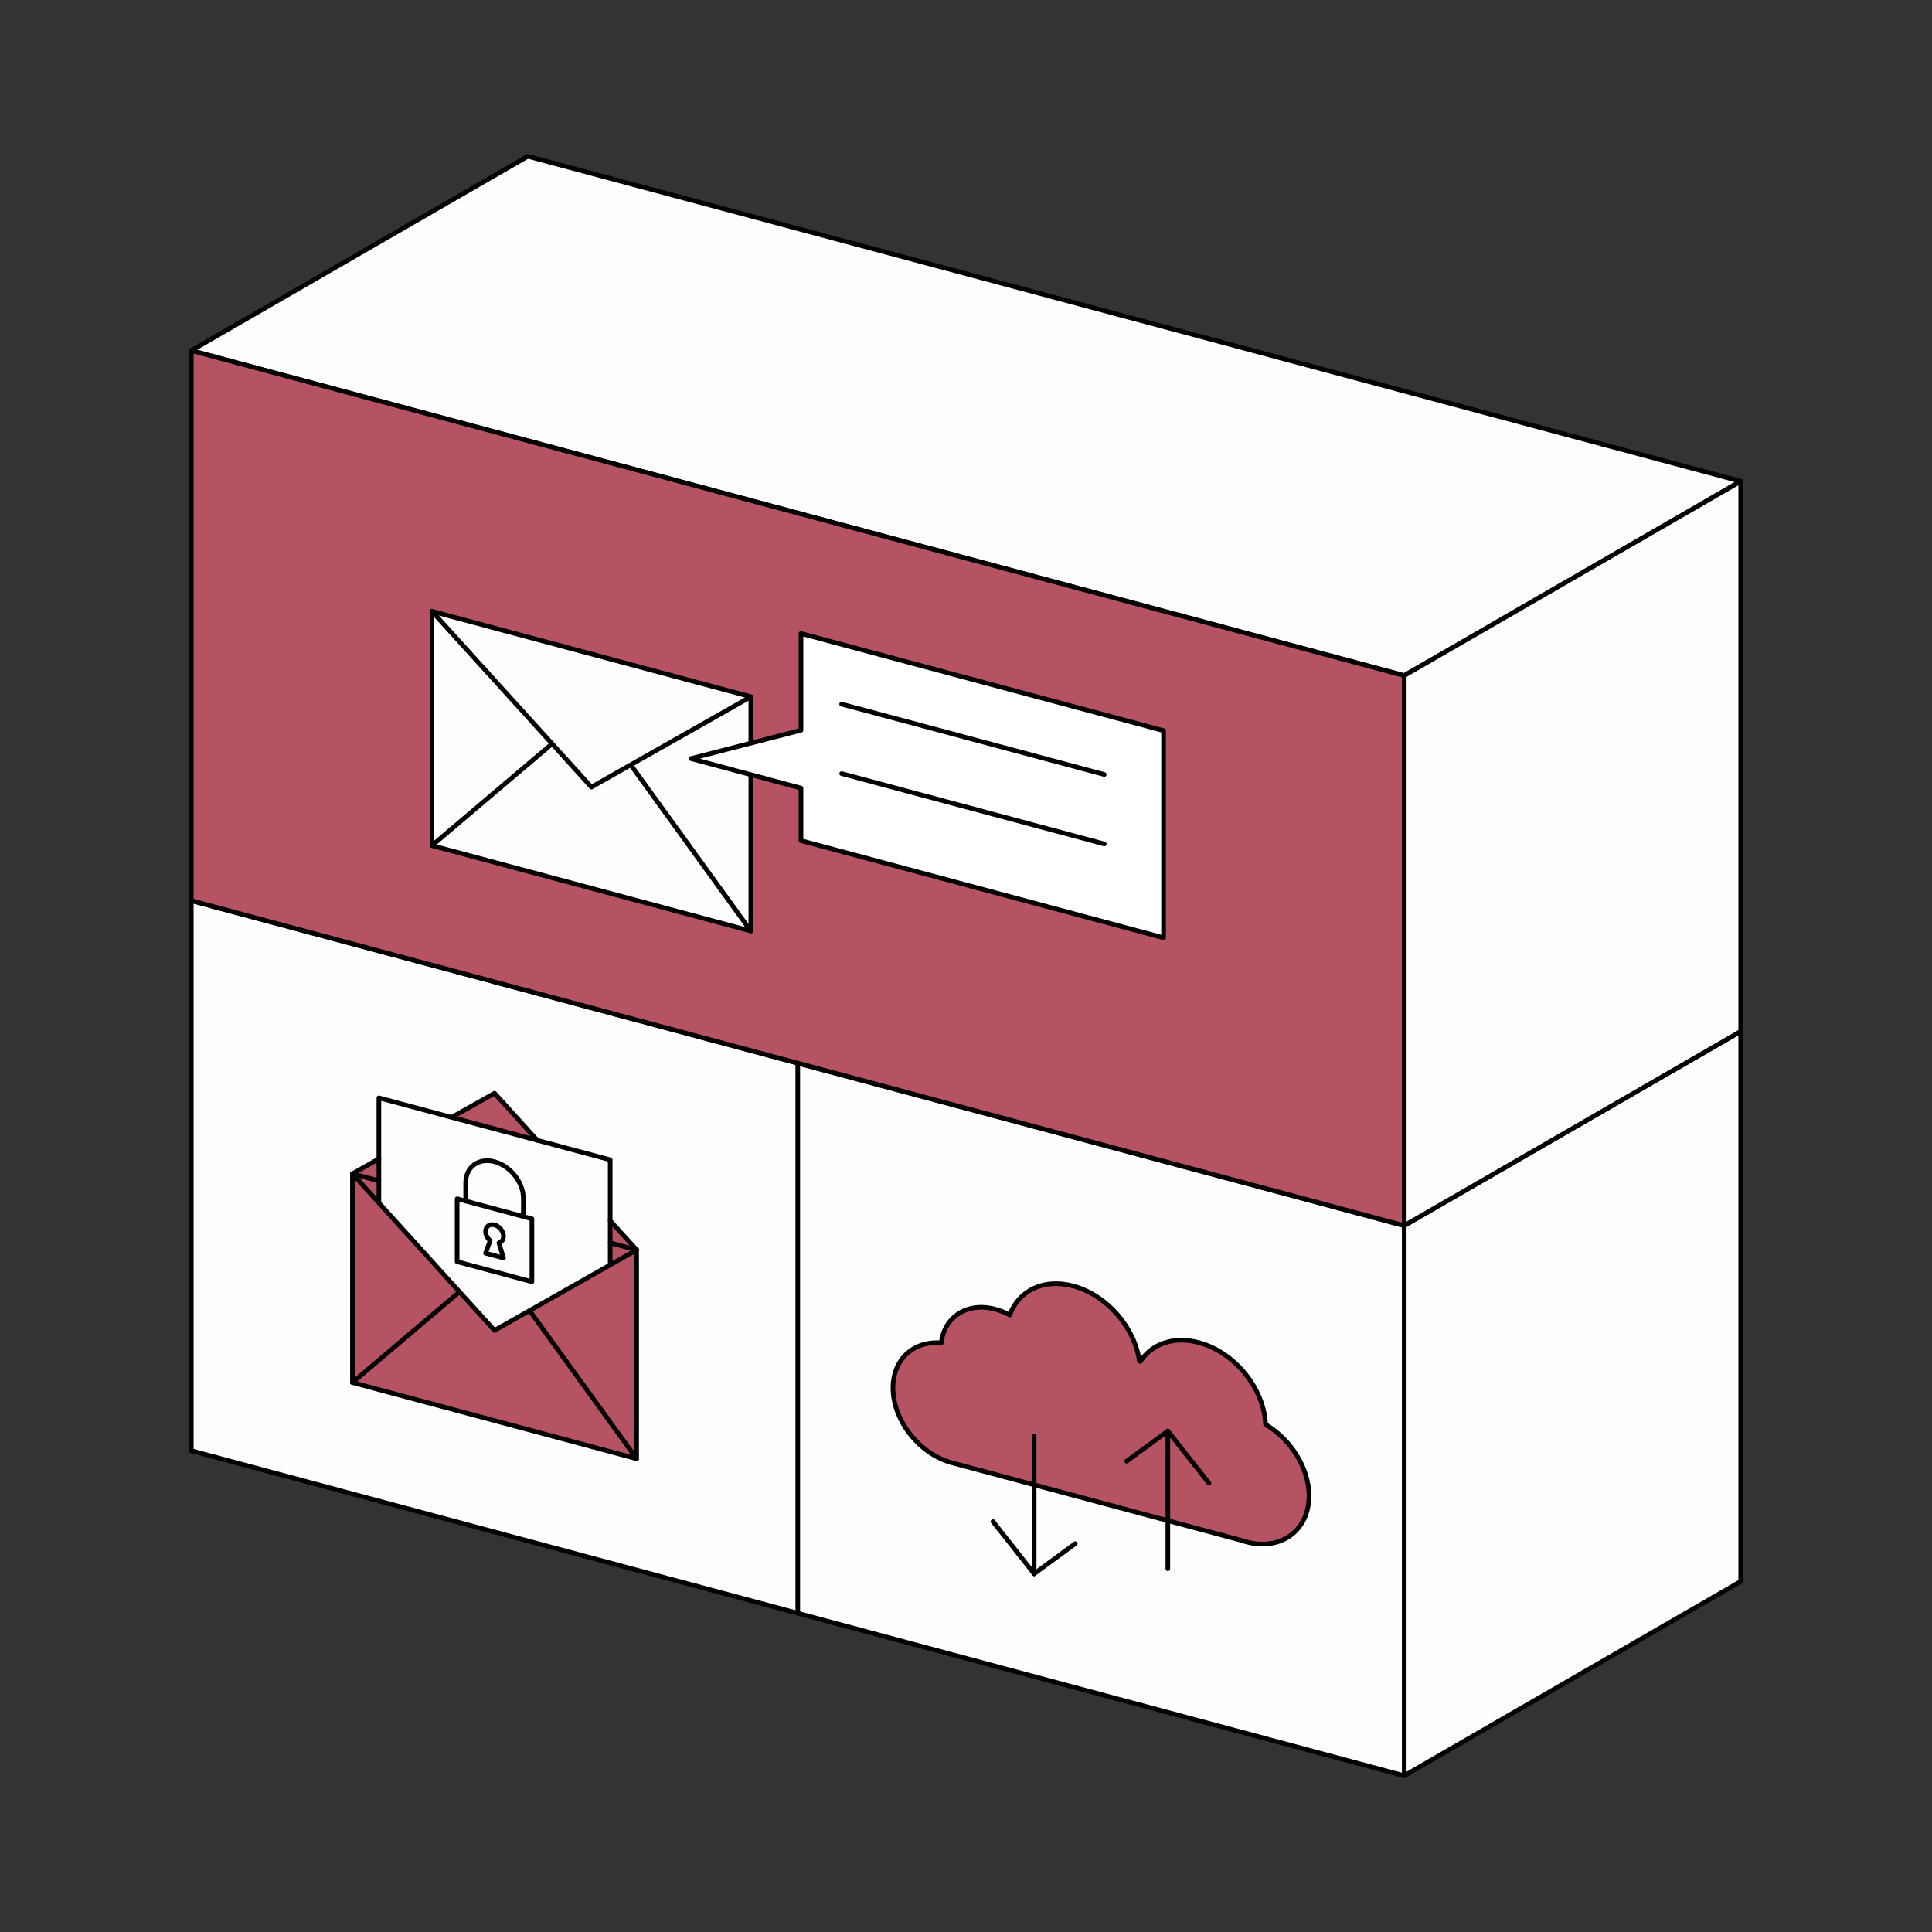 <?xml version="1.0" encoding="UTF-8"?>
<svg xmlns="http://www.w3.org/2000/svg" xmlns:xlink="http://www.w3.org/1999/xlink" xmlns:xodm="http://www.corel.com/coreldraw/odm/2003" xml:space="preserve" width="41.743mm" height="41.743mm" version="1.1" style="shape-rendering:geometricPrecision; text-rendering:geometricPrecision; image-rendering:optimizeQuality; fill-rule:evenodd; clip-rule:evenodd" viewBox="0 0 1826.26 1826.26">
 <rect x="0" y="0" width="1826.26" height="1826.26" fill="#333333" stroke="none"/>
 <defs>
  <style type="text/css">
   
    .str0 {stroke:black;stroke-width:4.37;stroke-linecap:round;stroke-linejoin:round;stroke-miterlimit:22.926}
    .fil0 {fill:none}
    .fil2 {fill:#B55363}
    .fil1 {fill:#FEFEFE}
    .fil3 {fill:white}
   
  </style>
 </defs>
 <g id="Capa_x0020_1">
  <rect class="fil0" width="1826.26" height="1826.26"></rect>
  <g id="_1959424364752">
   <polygon class="fil1 str0" points="180.83,851.34 498.9,667.7 1645.43,974.91 1327.36,1158.55 "></polygon>
   <polygon class="fil1 str0" points="1327.36,1158.55 1645.43,974.91 1645.43,1494.87 1327.36,1678.51 "></polygon>
  </g>
  <polygon class="fil1 str0" points="180.83,851.34 1327.36,1158.55 1327.36,1678.51 180.83,1371.3 "></polygon>
  <line class="fil0 str0" x1="754.1" y1="1004.94" x2="754.1" y2="1524.9"></line>
  <g id="_1959424365904">
   <polygon class="fil1 str0" points="180.83,331.39 498.9,147.75 1645.43,454.95 1327.36,638.6 "></polygon>
   <polygon class="fil1 str0" points="1327.36,638.6 1645.43,454.95 1645.43,974.91 1327.36,1158.55 "></polygon>
  </g>
  <polygon class="fil2 str0" points="180.83,331.39 1327.36,638.6 1327.36,1158.55 180.83,851.34 "></polygon>
  <g id="_1567541472992">
   <polygon class="fil1 str0" points="408.32,577.83 709.73,658.6 709.73,880.06 408.32,799.29 "></polygon>
   <polyline class="fil0 str0" points="408.32,577.83 559.03,744.02 709.73,658.6 "></polyline>
   <line class="fil0 str0" x1="520.12" y1="704.54" x2="408.32" y2="799.29"></line>
   <line class="fil0 str0" x1="597.93" y1="725.39" x2="709.73" y2="880.06"></line>
   <polygon class="fil3 str0" points="757.14,598.81 1099.88,690.64 1099.88,886.45 757.14,794.62 757.14,744.97 653.04,717.08 757.14,690.25 "></polygon>
   <line class="fil0 str0" x1="795.57" y1="665.58" x2="1043.82" y2="732.1"></line>
   <line class="fil0 str0" x1="795.57" y1="731.25" x2="1043.82" y2="797.76"></line>
  </g>
  <g id="_1567541474624">
   <path class="fil2 str0" d="M899.86 1382.72c-30.8,-8.25 -55.76,-39.9 -55.76,-70.7 0,-27.33 19.67,-44.79 45.61,-42.61 2.95,-24.85 24.72,-38.91 51.15,-31.83 4.71,1.26 9.28,3.13 13.62,5.47 8.26,-23.03 32,-34.9 60.01,-27.4 31.82,8.53 58.13,39.11 62.5,70.88l0.98 0.34c10.77,-16.54 31.47,-24.14 55.25,-17.76 33.99,9.1 61.7,43.38 63.08,77.4 23.83,14.1 41.06,41.09 41.06,67.48 0,32.79 -26.58,52.25 -59.37,43.46 -1.71,-0.45 -3.41,-0.99 -5.08,-1.57l-273.06 -73.17z"></path>
   <g>
    <line class="fil0 str0" x1="977.54" y1="1357.43" x2="977.54" y2="1487.6"></line>
    <line class="fil0 str0" x1="938.66" y1="1438.31" x2="977.54" y2="1487.6"></line>
    <line class="fil0 str0" x1="1016.41" y1="1459.14" x2="977.54" y2="1487.6"></line>
    <line class="fil0 str0" x1="1103.92" y1="1482.89" x2="1103.92" y2="1352.72"></line>
    <line class="fil0 str0" x1="1065.04" y1="1381.18" x2="1103.92" y2="1352.72"></line>
    <line class="fil0 str0" x1="1142.79" y1="1402.01" x2="1103.92" y2="1352.72"></line>
   </g>
  </g>
  <polygon class="fil2" points="333.15,1306.88 333.15,1109.51 467.46,1257.62 601.77,1181.48 601.77,1378.86 "></polygon>
  <g id="_1567541473280">
   <polygon class="fil2" points="358.14,1095.35 333.15,1109.51 358.14,1135.82 "></polygon>
   <polygon class="fil2" points="507.8,1077.86 426.9,1056.18 467.46,1033.38 "></polygon>
   <polygon class="fil2" points="576.81,1195.63 576.79,1153.93 601.77,1181.48 "></polygon>
  </g>
  <g id="_1567541477456">
   <polyline class="fil0 str0" points="576.79,1174.79 601.77,1181.48 601.77,1378.86 333.15,1306.88 333.15,1109.51 358.14,1116.2 "></polyline>
   <polyline class="fil0 str0" points="333.15,1109.51 467.46,1257.62 601.77,1181.48 "></polyline>
   <line class="fil0 str0" x1="432.79" y1="1222.44" x2="333.15" y2="1306.88"></line>
   <line class="fil0 str0" x1="502.13" y1="1241.02" x2="601.77" y2="1378.86"></line>
   <path class="fil0 str0" d="M333.15 1109.51l24.99 -14.16m68.76 -39.17l40.56 -22.8 40.34 44.48m68.99 76.07l24.99 27.55"></path>
   <g>
    <polyline class="fil0 str0" points="358.14,1135.82 358.14,1037.76 467.46,1067.05 "></polyline>
    <polyline class="fil0 str0" points="576.79,1194.4 576.79,1096.34 467.46,1067.05 "></polyline>
   </g>
   <polygon class="fil0 str0" points="432.12,1133.17 502.8,1152.11 502.8,1211.57 432.12,1192.63 "></polygon>
   <path class="fil0 str0" d="M467.47 1157.88c4.68,1.26 8.47,6.06 8.47,10.74 0,3.19 -1.76,5.5 -4.36,6.25l4.36 14.25 -8.47 -2.27 -8.48 -2.27 4.36 -11.91c-2.6,-2.14 -4.36,-5.39 -4.36,-8.58 0,-4.68 3.8,-7.46 8.48,-6.21z"></path>
   <path class="fil0 str0" d="M440.2 1135.33l0 -17.27c0,-14.99 12.27,-23.98 27.26,-19.96l0 0c14.99,4.02 27.26,19.58 27.26,34.57l0 17.27"></path>
  </g>
 </g>
</svg>
